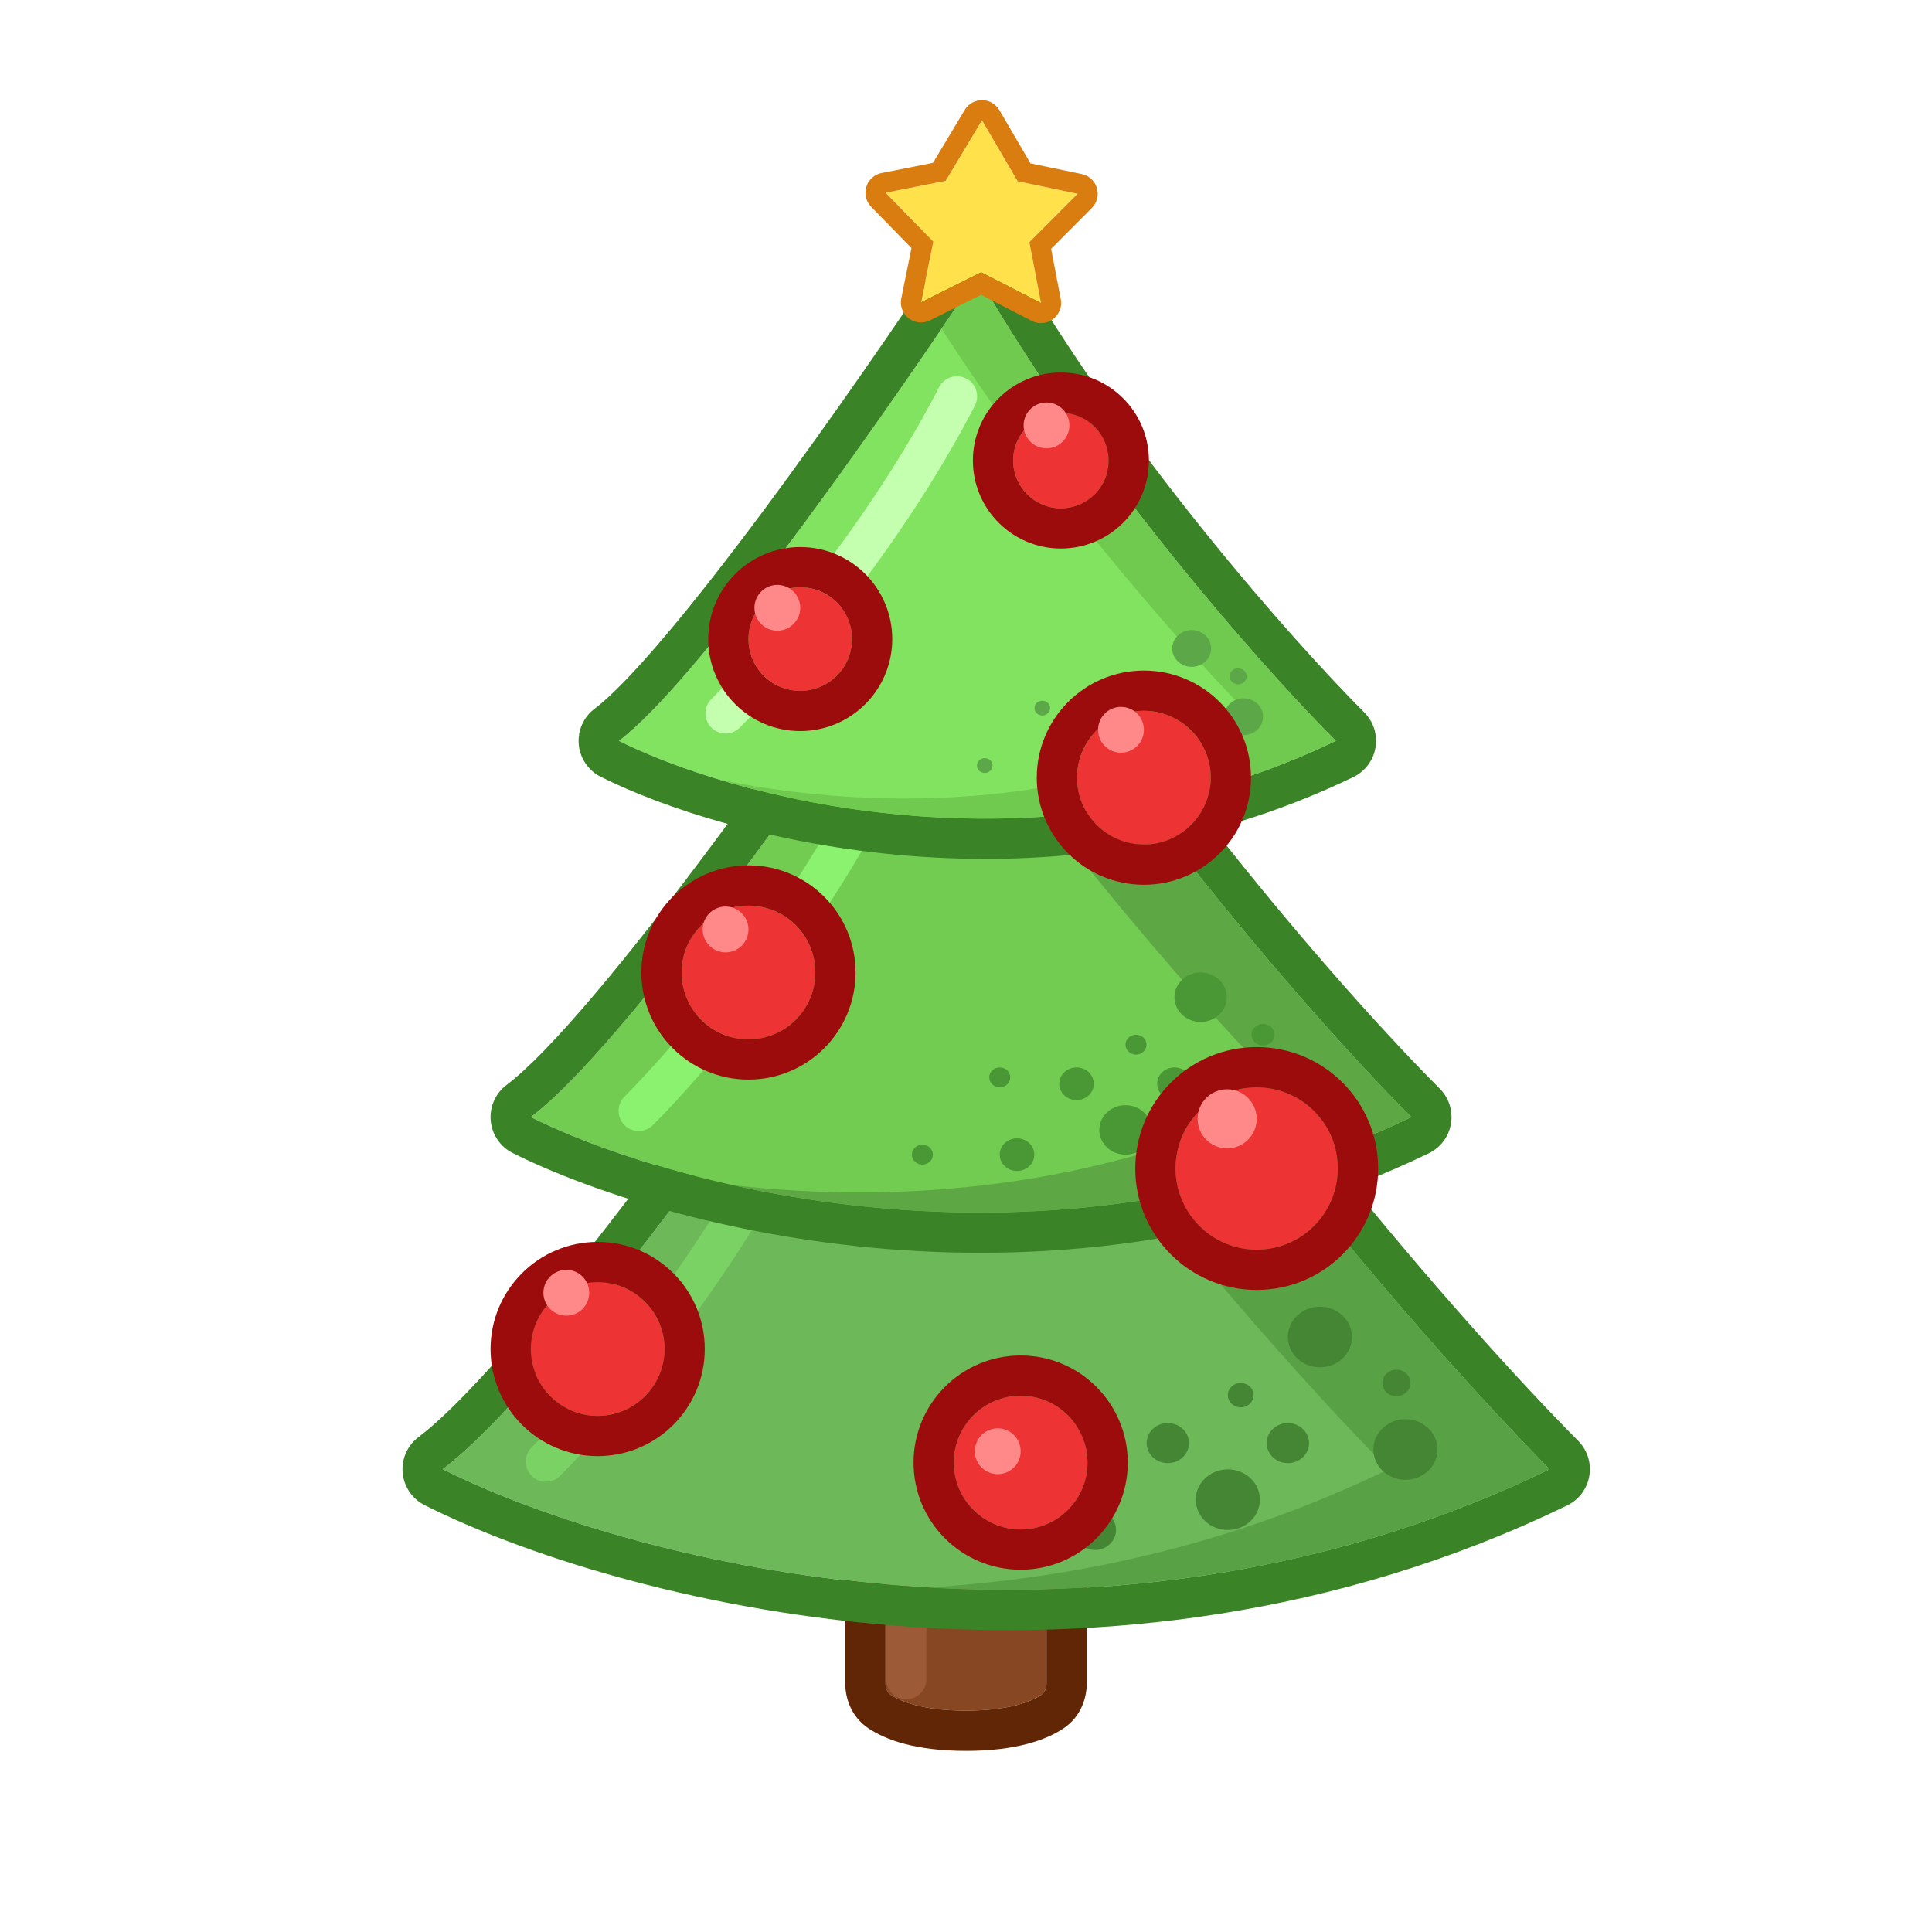 <?xml version="1.0" encoding="UTF-8"?> <svg xmlns="http://www.w3.org/2000/svg" width="148" height="148" viewBox="0 0 148 148" fill="none"> <path d="M67.833 112.542C67.833 111.69 68.524 111 69.375 111H78.625C79.477 111 80.167 111.69 80.167 112.542V128.953C80.167 129.307 80.041 129.65 79.745 129.845C79.056 130.3 77.409 131.042 74 131.042C70.591 131.042 68.944 130.3 68.255 129.845C67.96 129.65 67.833 129.307 67.833 128.953V112.542Z" fill="#884723"></path> <path fill-rule="evenodd" clip-rule="evenodd" d="M69.375 107.917H78.625C81.179 107.917 83.25 109.987 83.25 112.542V128.953C83.25 129.96 82.881 131.471 81.443 132.419C80.131 133.284 77.853 134.125 74 134.125C70.147 134.125 67.869 133.284 66.557 132.419C65.119 131.471 64.75 129.96 64.75 128.953V112.542C64.75 109.987 66.821 107.917 69.375 107.917ZM69.375 111C68.524 111 67.833 111.69 67.833 112.542V128.953C67.833 129.307 67.96 129.65 68.255 129.845C68.944 130.3 70.591 131.042 74 131.042C77.409 131.042 79.056 130.3 79.745 129.845C80.04 129.65 80.167 129.307 80.167 128.953V112.542C80.167 111.69 79.476 111 78.625 111H69.375Z" fill="#602606"></path> <path fill-rule="evenodd" clip-rule="evenodd" d="M69.423 117.938C70.275 117.938 70.965 118.628 70.965 119.479V128.633C70.965 129.484 70.275 130.174 69.423 130.174C68.572 130.174 67.882 129.484 67.882 128.633V119.479C67.882 118.628 68.572 117.938 69.423 117.938Z" fill="#9C5A36"></path> <path d="M33.917 112.547C43.437 105.371 66.147 72.682 76.312 57.234C89.998 81.153 110.279 104.076 118.708 112.547C84.197 129.29 47.801 119.523 33.917 112.547Z" fill="#6DB859"></path> <path fill-rule="evenodd" clip-rule="evenodd" d="M76.409 54.153C77.48 54.186 78.457 54.773 78.989 55.703C92.495 79.308 112.579 102.016 120.894 110.372C121.597 111.078 121.915 112.081 121.748 113.063C121.582 114.045 120.951 114.886 120.054 115.321C84.399 132.619 46.951 122.547 32.532 115.302C31.58 114.823 30.942 113.886 30.846 112.824C30.75 111.763 31.209 110.726 32.061 110.085C34.136 108.521 37.147 105.374 40.768 101.066C44.337 96.818 48.345 91.632 52.394 86.159C60.491 75.215 68.677 63.229 73.737 55.54C74.326 54.644 75.338 54.119 76.409 54.153ZM33.917 112.547C34.855 113.018 35.895 113.502 37.031 113.99C52.227 120.515 84.465 127.702 115.735 113.923C116.727 113.486 117.718 113.027 118.708 112.547C118.026 111.862 117.267 111.082 116.439 110.214C107.464 100.804 90.51 81.102 78.047 60.203C77.459 59.216 76.88 58.226 76.312 57.234C75.719 58.136 75.084 59.096 74.41 60.106C64.468 75.021 46.331 100.879 36.449 110.35C35.529 111.232 34.68 111.971 33.917 112.547Z" fill="#3B8327"></path> <path fill-rule="evenodd" clip-rule="evenodd" d="M71.02 121.611C85.614 122.458 102.372 120.472 118.708 112.547C110.279 104.076 89.998 81.153 76.312 57.234C74.507 59.978 72.306 63.266 69.853 66.858C82.938 87.093 99.086 105.222 106.375 112.547C94.481 118.317 82.363 120.939 71.02 121.611Z" fill="#58A245"></path> <path d="M100.277 110.548C100.277 111.394 99.551 112.081 98.655 112.081C97.759 112.081 97.033 111.394 97.033 110.548C97.033 109.702 97.759 109.015 98.655 109.015C99.551 109.015 100.277 109.702 100.277 110.548Z" fill="#458634"></path> <path d="M96.032 106.875C96.032 107.39 95.59 107.808 95.045 107.808C94.5 107.808 94.058 107.39 94.058 106.875C94.058 106.36 94.5 105.942 95.045 105.942C95.59 105.942 96.032 106.36 96.032 106.875Z" fill="#458634"></path> <path d="M83.237 109.948C83.237 110.463 82.795 110.881 82.25 110.881C81.704 110.881 81.262 110.463 81.262 109.948C81.262 109.433 81.704 109.015 82.25 109.015C82.795 109.015 83.237 109.433 83.237 109.948Z" fill="#458634"></path> <path d="M75.975 117.203C75.975 117.718 75.533 118.135 74.987 118.135C74.442 118.135 74 117.718 74 117.203C74 116.687 74.442 116.27 74.987 116.27C75.533 116.27 75.975 116.687 75.975 117.203Z" fill="#458634"></path> <path d="M91.083 110.548C91.083 111.394 90.356 112.081 89.46 112.081C88.565 112.081 87.838 111.394 87.838 110.548C87.838 109.702 88.565 109.015 89.46 109.015C90.356 109.015 91.083 109.702 91.083 110.548Z" fill="#458634"></path> <path d="M85.494 117.202C85.494 118.049 84.768 118.735 83.872 118.735C82.976 118.735 82.25 118.049 82.25 117.202C82.25 116.356 82.976 115.67 83.872 115.67C84.768 115.67 85.494 116.356 85.494 117.202Z" fill="#458634"></path> <path d="M108.049 105.942C108.049 106.504 107.568 106.959 106.973 106.959C106.379 106.959 105.897 106.504 105.897 105.942C105.897 105.381 106.379 104.926 106.973 104.926C107.568 104.926 108.049 105.381 108.049 105.942Z" fill="#458634"></path> <path d="M103.569 102.421C103.569 103.703 102.469 104.743 101.112 104.743C99.755 104.743 98.655 103.703 98.655 102.421C98.655 101.139 99.755 100.1 101.112 100.1C102.469 100.1 103.569 101.139 103.569 102.421Z" fill="#458634"></path> <path d="M110.121 111.039C110.121 112.321 109.021 113.36 107.664 113.36C106.307 113.36 105.207 112.321 105.207 111.039C105.207 109.757 106.307 108.717 107.664 108.717C109.021 108.717 110.121 109.757 110.121 111.039Z" fill="#458634"></path> <path d="M96.515 114.881C96.515 116.163 95.415 117.203 94.058 117.203C92.701 117.203 91.601 116.163 91.601 114.881C91.601 113.599 92.701 112.56 94.058 112.56C95.415 112.56 96.515 113.599 96.515 114.881Z" fill="#458634"></path> <path fill-rule="evenodd" clip-rule="evenodd" d="M60.252 86.311C61.009 86.701 61.307 87.63 60.918 88.387C55.272 99.365 46.577 109.385 42.908 113.054C42.306 113.656 41.33 113.656 40.728 113.054C40.126 112.452 40.126 111.476 40.728 110.873C44.253 107.348 52.722 97.583 58.176 86.977C58.565 86.22 59.495 85.922 60.252 86.311Z" fill="#7BD264"></path> <path d="M40.661 85.572C48.234 79.896 66.299 54.038 74.385 41.818C85.272 60.739 101.404 78.871 108.109 85.572C80.657 98.817 51.706 91.091 40.661 85.572Z" fill="#72CC52"></path> <path fill-rule="evenodd" clip-rule="evenodd" d="M74.482 38.736C75.55 38.769 76.525 39.354 77.058 40.28C87.763 58.887 103.698 76.805 110.289 83.391C110.996 84.098 111.316 85.102 111.149 86.087C110.983 87.072 110.349 87.915 109.449 88.349C80.858 102.143 50.86 94.115 39.283 88.331C38.327 87.853 37.687 86.914 37.59 85.849C37.495 84.785 37.957 83.746 38.812 83.105C40.4 81.915 42.755 79.476 45.634 76.069C48.462 72.723 51.64 68.633 54.857 64.308C61.289 55.663 67.794 46.191 71.814 40.116C72.404 39.225 73.413 38.703 74.482 38.736ZM40.661 85.572C41.585 86.034 42.633 86.511 43.796 86.989C56.032 92.029 80.882 97.277 105.117 86.932C106.116 86.506 107.114 86.053 108.109 85.572C107.441 84.904 106.678 84.122 105.836 83.237C98.678 75.709 85.791 60.721 76.128 44.767C75.534 43.787 74.953 42.804 74.385 41.818C73.8 42.702 73.162 43.658 72.48 44.673C64.662 56.303 50.995 75.635 43.169 83.356C42.245 84.267 41.403 85.016 40.661 85.572Z" fill="#3B8327"></path> <path fill-rule="evenodd" clip-rule="evenodd" d="M56.152 90.794C70.102 93.889 89.452 94.574 108.109 85.572C101.404 78.871 85.272 60.739 74.385 41.818C73.149 43.686 71.679 45.874 70.049 48.26C80.414 64.117 93.106 78.281 98.859 84.031C84.043 91.179 68.791 92.219 56.152 90.794Z" fill="#5DA744"></path> <path d="M91.291 83.021C91.291 83.712 90.699 84.272 89.968 84.272C89.237 84.272 88.644 83.712 88.644 83.021C88.644 82.331 89.237 81.771 89.968 81.771C90.699 81.771 91.291 82.331 91.291 83.021Z" fill="#4A9736"></path> <path d="M87.828 80.025C87.828 80.445 87.468 80.786 87.023 80.786C86.578 80.786 86.217 80.445 86.217 80.025C86.217 79.604 86.578 79.263 87.023 79.263C87.468 79.263 87.828 79.604 87.828 80.025Z" fill="#4A9736"></path> <path d="M77.389 82.532C77.389 82.952 77.028 83.293 76.583 83.293C76.138 83.293 75.778 82.952 75.778 82.532C75.778 82.112 76.138 81.771 76.583 81.771C77.028 81.771 77.389 82.112 77.389 82.532Z" fill="#4A9736"></path> <path d="M71.464 88.451C71.464 88.871 71.103 89.212 70.658 89.212C70.213 89.212 69.853 88.871 69.853 88.451C69.853 88.03 70.213 87.689 70.658 87.689C71.103 87.689 71.464 88.03 71.464 88.451Z" fill="#4A9736"></path> <path d="M83.79 83.021C83.79 83.712 83.198 84.272 82.466 84.272C81.736 84.272 81.143 83.712 81.143 83.021C81.143 82.331 81.736 81.771 82.466 81.771C83.198 81.771 83.79 82.331 83.79 83.021Z" fill="#4A9736"></path> <path d="M79.231 88.451C79.231 89.141 78.638 89.701 77.907 89.701C77.176 89.701 76.583 89.141 76.583 88.451C76.583 87.76 77.176 87.2 77.907 87.2C78.638 87.2 79.231 87.76 79.231 88.451Z" fill="#4A9736"></path> <path d="M97.633 79.264C97.633 79.722 97.24 80.093 96.755 80.093C96.27 80.093 95.877 79.722 95.877 79.264C95.877 78.805 96.27 78.434 96.755 78.434C97.24 78.434 97.633 78.805 97.633 79.264Z" fill="#4A9736"></path> <path d="M93.977 76.391C93.977 77.437 93.08 78.285 91.973 78.285C90.865 78.285 89.968 77.437 89.968 76.391C89.968 75.345 90.865 74.497 91.973 74.497C93.08 74.497 93.977 75.345 93.977 76.391Z" fill="#4A9736"></path> <path d="M99.323 83.421C99.323 84.468 98.425 85.316 97.318 85.316C96.211 85.316 95.314 84.468 95.314 83.421C95.314 82.376 96.211 81.528 97.318 81.528C98.425 81.528 99.323 82.376 99.323 83.421Z" fill="#4A9736"></path> <path d="M88.222 86.556C88.222 87.603 87.324 88.451 86.217 88.451C85.11 88.451 84.213 87.603 84.213 86.556C84.213 85.51 85.11 84.663 86.217 84.663C87.324 84.663 88.222 85.51 88.222 86.556Z" fill="#4A9736"></path> <path fill-rule="evenodd" clip-rule="evenodd" d="M67.363 59.444C68.12 59.833 68.418 60.763 68.028 61.52C62.383 72.497 53.687 82.517 50.019 86.186C49.416 86.788 48.44 86.788 47.838 86.186C47.236 85.584 47.236 84.608 47.838 84.006C51.364 80.48 59.832 70.715 65.287 60.109C65.676 59.352 66.606 59.054 67.363 59.444Z" fill="#8BF26F"></path> <path d="M47.406 56.753C53.573 52.128 68.283 31.058 74.867 21.102C83.732 36.518 96.868 51.292 102.328 56.753C79.974 67.544 56.399 61.249 47.406 56.753Z" fill="#82E360"></path> <path fill-rule="evenodd" clip-rule="evenodd" d="M74.963 18.02C76.032 18.053 77.007 18.638 77.54 19.565C86.224 34.667 99.163 49.227 104.508 54.572C105.215 55.279 105.535 56.283 105.368 57.268C105.201 58.252 104.568 59.095 103.669 59.529C80.175 70.871 55.554 64.274 46.027 59.511C45.072 59.033 44.431 58.094 44.335 57.03C44.239 55.965 44.701 54.927 45.556 54.286C46.792 53.359 48.674 51.416 51.017 48.642C53.309 45.928 55.89 42.605 58.506 39.087C63.736 32.053 69.026 24.345 72.295 19.401C72.885 18.509 73.895 17.986 74.963 18.02ZM47.406 56.753C48.312 57.205 49.365 57.676 50.55 58.146C60.608 62.135 80.154 66.049 99.325 58.099C100.327 57.683 101.329 57.235 102.328 56.753C101.676 56.1 100.914 55.315 100.063 54.412C94.245 48.236 84.259 36.539 76.614 24.044C76.016 23.067 75.433 22.086 74.867 21.102C74.291 21.974 73.652 22.931 72.962 23.954C66.689 33.262 56.19 48.084 49.878 54.515C48.956 55.454 48.123 56.215 47.406 56.753Z" fill="#3B8327"></path> <path fill-rule="evenodd" clip-rule="evenodd" d="M55.175 59.746C66.59 63.178 84.833 65.198 102.328 56.753C96.868 51.292 83.732 36.518 74.867 21.102C74.065 22.314 73.143 23.691 72.13 25.184C80.67 38.458 91.371 50.42 96.161 55.211C81.55 62.265 66.417 62.018 55.175 59.746Z" fill="#70CA4F"></path> <path d="M90.782 54.606C90.782 55.119 90.341 55.536 89.798 55.536C89.254 55.536 88.813 55.119 88.813 54.606C88.813 54.092 89.254 53.676 89.798 53.676C90.341 53.676 90.782 54.092 90.782 54.606Z" fill="#5CA848"></path> <path d="M88.207 52.377C88.207 52.69 87.938 52.943 87.607 52.943C87.276 52.943 87.008 52.69 87.008 52.377C87.008 52.065 87.276 51.811 87.607 51.811C87.938 51.811 88.207 52.065 88.207 52.377Z" fill="#5CA848"></path> <path d="M80.443 54.242C80.443 54.554 80.175 54.808 79.844 54.808C79.513 54.808 79.245 54.554 79.245 54.242C79.245 53.929 79.513 53.676 79.844 53.676C80.175 53.676 80.443 53.929 80.443 54.242Z" fill="#5CA848"></path> <path d="M76.037 58.643C76.037 58.956 75.768 59.209 75.437 59.209C75.106 59.209 74.838 58.956 74.838 58.643C74.838 58.331 75.106 58.077 75.437 58.077C75.768 58.077 76.037 58.331 76.037 58.643Z" fill="#5CA848"></path> <path d="M85.203 54.606C85.203 55.119 84.763 55.536 84.219 55.536C83.675 55.536 83.235 55.119 83.235 54.606C83.235 54.092 83.675 53.676 84.219 53.676C84.763 53.676 85.203 54.092 85.203 54.606Z" fill="#5CA848"></path> <path d="M81.812 58.643C81.812 59.157 81.372 59.573 80.828 59.573C80.284 59.573 79.844 59.157 79.844 58.643C79.844 58.13 80.284 57.713 80.828 57.713C81.372 57.713 81.812 58.13 81.812 58.643Z" fill="#5CA848"></path> <path d="M95.498 51.811C95.498 52.152 95.205 52.428 94.845 52.428C94.484 52.428 94.192 52.152 94.192 51.811C94.192 51.471 94.484 51.194 94.845 51.194C95.205 51.194 95.498 51.471 95.498 51.811Z" fill="#5CA848"></path> <path d="M92.779 49.675C92.779 50.453 92.112 51.083 91.288 51.083C90.465 51.083 89.798 50.453 89.798 49.675C89.798 48.897 90.465 48.266 91.288 48.266C92.112 48.266 92.779 48.897 92.779 49.675Z" fill="#5CA848"></path> <path d="M96.755 54.903C96.755 55.681 96.087 56.312 95.264 56.312C94.441 56.312 93.773 55.681 93.773 54.903C93.773 54.126 94.441 53.495 95.264 53.495C96.087 53.495 96.755 54.126 96.755 54.903Z" fill="#5CA848"></path> <path d="M88.499 57.235C88.499 58.013 87.832 58.643 87.008 58.643C86.185 58.643 85.517 58.013 85.517 57.235C85.517 56.457 86.185 55.826 87.008 55.826C87.832 55.826 88.499 56.457 88.499 57.235Z" fill="#5CA848"></path> <path fill-rule="evenodd" clip-rule="evenodd" d="M74.016 28.995C74.773 29.385 75.072 30.314 74.682 31.071C69.037 42.049 60.341 52.069 56.672 55.738C56.07 56.34 55.094 56.34 54.492 55.738C53.89 55.136 53.89 54.16 54.492 53.557C58.017 50.032 66.486 40.267 71.94 29.661C72.33 28.904 73.259 28.606 74.016 28.995Z" fill="#C4FFB0"></path> <path d="M92.748 59.573C92.748 62.402 90.455 64.695 87.627 64.695C84.798 64.695 82.505 62.402 82.505 59.573C82.505 56.745 84.798 54.451 87.627 54.451C90.455 54.451 92.748 56.745 92.748 59.573Z" fill="#ED3333"></path> <path fill-rule="evenodd" clip-rule="evenodd" d="M95.832 59.573C95.832 64.105 92.158 67.778 87.627 67.778C83.095 67.778 79.421 64.105 79.421 59.573C79.421 55.042 83.095 51.368 87.627 51.368C92.158 51.368 95.832 55.042 95.832 59.573ZM87.627 64.695C90.455 64.695 92.748 62.402 92.748 59.573C92.748 56.745 90.455 54.451 87.627 54.451C84.798 54.451 82.505 56.745 82.505 59.573C82.505 62.402 84.798 64.695 87.627 64.695Z" fill="#9D0C0C"></path> <path d="M65.268 48.955C65.268 51.146 63.492 52.921 61.302 52.921C59.112 52.921 57.337 51.146 57.337 48.955C57.337 46.765 59.112 44.99 61.302 44.99C63.492 44.99 65.268 46.765 65.268 48.955Z" fill="#ED3333"></path> <path fill-rule="evenodd" clip-rule="evenodd" d="M68.351 48.955C68.351 52.848 65.195 56.004 61.302 56.004C57.409 56.004 54.253 52.848 54.253 48.955C54.253 45.062 57.409 41.907 61.302 41.907C65.195 41.907 68.351 45.062 68.351 48.955ZM61.302 52.921C63.492 52.921 65.268 51.145 65.268 48.955C65.268 46.765 63.492 44.99 61.302 44.99C59.112 44.99 57.337 46.765 57.337 48.955C57.337 51.145 59.112 52.921 61.302 52.921Z" fill="#9D0C0C"></path> <path d="M62.459 74.497C62.459 77.326 60.165 79.619 57.337 79.619C54.508 79.619 52.215 77.326 52.215 74.497C52.215 71.668 54.508 69.375 57.337 69.375C60.165 69.375 62.459 71.668 62.459 74.497Z" fill="#ED3333"></path> <path fill-rule="evenodd" clip-rule="evenodd" d="M65.542 74.497C65.542 79.028 61.868 82.702 57.337 82.702C52.805 82.702 49.132 79.028 49.132 74.497C49.132 69.965 52.805 66.292 57.337 66.292C61.868 66.292 65.542 69.965 65.542 74.497ZM57.337 79.619C60.166 79.619 62.459 77.326 62.459 74.497C62.459 71.668 60.166 69.375 57.337 69.375C54.508 69.375 52.215 71.668 52.215 74.497C52.215 77.326 54.508 79.619 57.337 79.619Z" fill="#9D0C0C"></path> <path d="M102.489 89.513C102.489 92.948 99.705 95.732 96.27 95.732C92.835 95.732 90.05 92.948 90.05 89.513C90.05 86.078 92.835 83.294 96.27 83.294C99.705 83.294 102.489 86.078 102.489 89.513Z" fill="#ED3333"></path> <path fill-rule="evenodd" clip-rule="evenodd" d="M105.573 89.513C105.573 94.651 101.408 98.816 96.27 98.816C91.132 98.816 86.967 94.651 86.967 89.513C86.967 84.375 91.132 80.21 96.27 80.21C101.408 80.21 105.573 84.375 105.573 89.513ZM96.27 95.732C99.705 95.732 102.489 92.948 102.489 89.513C102.489 86.078 99.705 83.294 96.27 83.294C92.835 83.294 90.05 86.078 90.05 89.513C90.05 92.948 92.835 95.732 96.27 95.732Z" fill="#9D0C0C"></path> <path d="M83.309 112.042C83.309 114.871 81.016 117.164 78.187 117.164C75.358 117.164 73.065 114.871 73.065 112.042C73.065 109.213 75.358 106.92 78.187 106.92C81.016 106.92 83.309 109.213 83.309 112.042Z" fill="#ED3333"></path> <path fill-rule="evenodd" clip-rule="evenodd" d="M86.392 112.042C86.392 116.573 82.719 120.247 78.187 120.247C73.655 120.247 69.982 116.573 69.982 112.042C69.982 107.51 73.655 103.837 78.187 103.837C82.719 103.837 86.392 107.51 86.392 112.042ZM78.187 117.164C81.016 117.164 83.309 114.871 83.309 112.042C83.309 109.213 81.016 106.92 78.187 106.92C75.358 106.92 73.065 109.213 73.065 112.042C73.065 114.871 75.358 117.164 78.187 117.164Z" fill="#9D0C0C"></path> <path d="M50.905 103.34C50.905 106.169 48.612 108.462 45.783 108.462C42.955 108.462 40.661 106.169 40.661 103.34C40.661 100.511 42.955 98.218 45.783 98.218C48.612 98.218 50.905 100.511 50.905 103.34Z" fill="#ED3333"></path> <path fill-rule="evenodd" clip-rule="evenodd" d="M53.988 103.34C53.988 107.871 50.315 111.545 45.783 111.545C41.252 111.545 37.578 107.871 37.578 103.34C37.578 98.808 41.252 95.135 45.783 95.135C50.315 95.135 53.988 98.808 53.988 103.34ZM45.783 108.462C48.612 108.462 50.905 106.169 50.905 103.34C50.905 100.511 48.612 98.218 45.783 98.218C42.955 98.218 40.661 100.511 40.661 103.34C40.661 106.169 42.955 108.462 45.783 108.462Z" fill="#9D0C0C"></path> <path d="M84.929 35.278C84.929 37.298 83.291 38.936 81.27 38.936C79.25 38.936 77.612 37.298 77.612 35.278C77.612 33.257 79.25 31.619 81.27 31.619C83.291 31.619 84.929 33.257 84.929 35.278Z" fill="#ED3333"></path> <path fill-rule="evenodd" clip-rule="evenodd" d="M88.012 35.278C88.012 39.001 84.994 42.019 81.27 42.019C77.547 42.019 74.528 39.001 74.528 35.278C74.528 31.554 77.547 28.536 81.27 28.536C84.994 28.536 88.012 31.554 88.012 35.278ZM81.27 38.936C83.291 38.936 84.929 37.298 84.929 35.278C84.929 33.257 83.291 31.619 81.27 31.619C79.25 31.619 77.612 33.257 77.612 35.278C77.612 37.298 79.25 38.936 81.27 38.936Z" fill="#9D0C0C"></path> <path d="M87.627 55.906C87.627 56.875 86.841 57.66 85.872 57.66C84.903 57.66 84.117 56.875 84.117 55.906C84.117 54.937 84.903 54.151 85.872 54.151C86.841 54.151 87.627 54.937 87.627 55.906Z" fill="#FF8989"></path> <path d="M61.302 46.559C61.302 47.529 60.517 48.314 59.548 48.314C58.578 48.314 57.793 47.529 57.793 46.559C57.793 45.59 58.578 44.805 59.548 44.805C60.517 44.805 61.302 45.59 61.302 46.559Z" fill="#FF8989"></path> <path d="M81.922 32.588C81.922 33.557 81.136 34.343 80.167 34.343C79.198 34.343 78.413 33.557 78.413 32.588C78.413 31.619 79.198 30.833 80.167 30.833C81.136 30.833 81.922 31.619 81.922 32.588Z" fill="#FF8989"></path> <path d="M57.337 71.201C57.337 72.17 56.551 72.955 55.582 72.955C54.613 72.955 53.827 72.17 53.827 71.201C53.827 70.231 54.613 69.446 55.582 69.446C56.551 69.446 57.337 70.231 57.337 71.201Z" fill="#FF8989"></path> <path d="M96.27 85.707C96.27 86.958 95.256 87.971 94.005 87.971C92.755 87.971 91.741 86.958 91.741 85.707C91.741 84.457 92.755 83.443 94.005 83.443C95.256 83.443 96.27 84.457 96.27 85.707Z" fill="#FF8989"></path> <path d="M78.187 111.172C78.187 112.142 77.401 112.927 76.432 112.927C75.463 112.927 74.677 112.142 74.677 111.172C74.677 110.203 75.463 109.418 76.432 109.418C77.401 109.418 78.187 110.203 78.187 111.172Z" fill="#FF8989"></path> <path d="M45.137 99.032C45.137 100.001 44.352 100.786 43.383 100.786C42.414 100.786 41.628 100.001 41.628 99.032C41.628 98.063 42.414 97.277 43.383 97.277C44.352 97.277 45.137 98.063 45.137 99.032Z" fill="#FF8989"></path> <path d="M67.839 14.764L72.441 13.857L73.832 11.535L75.224 9.213L77.957 13.886L82.549 14.842L78.852 18.55L79.746 23.213L75.162 20.859L70.552 23.164L71.497 18.51L67.839 14.764Z" fill="#FFE24B"></path> <path fill-rule="evenodd" clip-rule="evenodd" d="M72.441 13.857L75.224 9.213L77.957 13.886L82.549 14.843L78.852 18.55L79.746 23.213L75.162 20.859L70.552 23.164L71.497 18.51L67.839 14.764L72.441 13.857ZM69.823 19.004L66.736 15.841C66.34 15.436 66.199 14.847 66.367 14.306C66.535 13.766 66.985 13.361 67.541 13.252L71.471 12.477L73.902 8.421C74.182 7.953 74.687 7.669 75.232 7.672C75.777 7.675 76.28 7.965 76.555 8.435L78.942 12.517L82.864 13.333C83.418 13.449 83.864 13.858 84.026 14.401C84.189 14.943 84.041 15.53 83.641 15.931L80.52 19.061L81.26 22.922C81.372 23.502 81.143 24.093 80.671 24.447C80.199 24.8 79.567 24.854 79.042 24.584L75.153 22.587L71.242 24.543C70.714 24.806 70.083 24.746 69.615 24.388C69.147 24.029 68.924 23.435 69.041 22.857L69.823 19.004Z" fill="#D97D11"></path> </svg> 